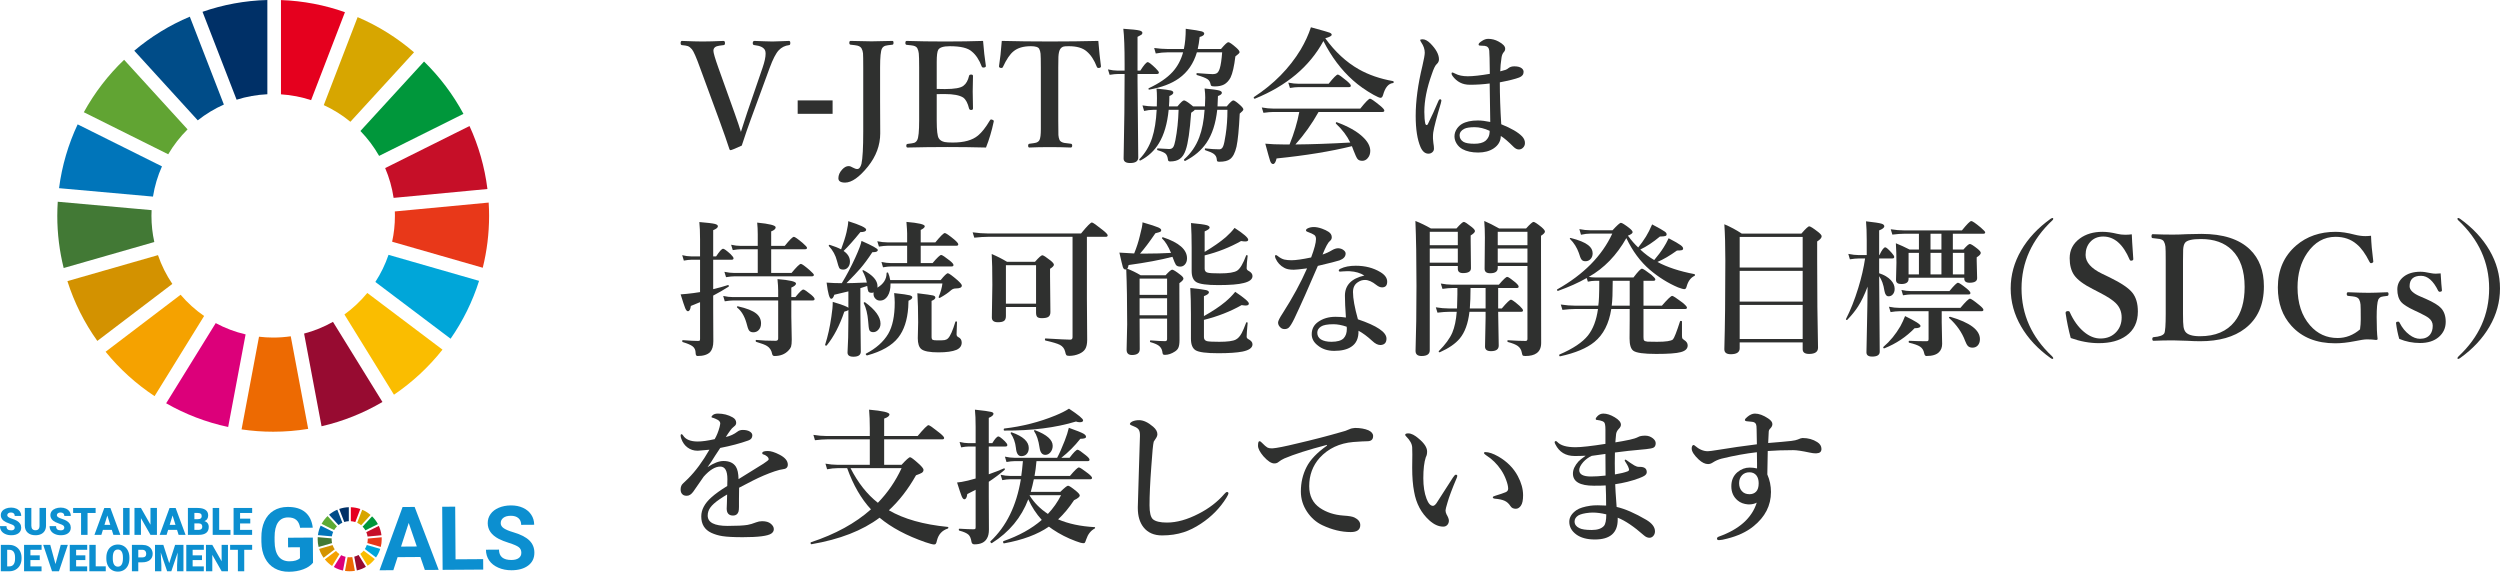 <?xml version="1.0" encoding="UTF-8"?><svg id="b" xmlns="http://www.w3.org/2000/svg" width="640" height="146.371" viewBox="0 0 640 146.371"><defs><style>.d{fill:#00a6d9;}.e{fill:#61a433;}.f{fill:#ed6a02;}.g{fill:#c60f28;}.h{fill:#f5a200;}.i{fill:#427935;}.j{fill:#d7a600;}.k{fill:#2f302f;}.l{fill:#004c88;}.m{fill:#970b31;}.n{fill:#0075ba;}.o{fill:#00973b;}.p{fill:#5eab34;}.q{fill:#dc007a;}.r{fill:#003067;}.s{fill:#e83819;}.t{fill:#d39200;}.u{fill:#fabd00;}.v{fill:#0c8fd0;}.w{fill:#e5001e;}</style></defs><g id="c"><g><g><g><path class="k" d="m189.671,33.765c.122-.366.359-1.102.713-2.212.304-.987.603-1.901.895-2.742l3.93-11.444c.525-1.523.787-2.73.787-3.62,0-.365-.05-.658-.147-.877-.341-.719-1.237-1.157-2.687-1.316-.305,0-.457-.17-.457-.512,0-.378.152-.567.457-.567.268,0,1.091.031,2.468.092.865.036,1.572.055,2.12.055.585,0,1.347-.024,2.285-.074.975-.036,1.627-.06,1.956-.073.22,0,.329.177.329.53,0,.366-.109.549-.329.549-1.036.122-1.913.561-2.632,1.316-.719.755-1.493,2.255-2.322,4.497l-4.899,13.364c-.585,1.572-1.334,3.754-2.248,6.545-1.707.78-2.669,1.17-2.888,1.17-.098,0-.183-.073-.256-.22-.598-1.864-1.457-4.326-2.578-7.386l-4.954-13.473c-.95-2.645-1.645-4.229-2.083-4.753-.342-.402-.683-.67-1.024-.804-.305-.11-.817-.195-1.536-.256-.219-.024-.329-.195-.329-.512,0-.378.11-.567.329-.567,2.316.098,4.077.147,5.284.147,1.415,0,3.199-.049,5.357-.147.256,0,.384.189.384.567,0,.342-.128.512-.384.512-.877.097-1.45.195-1.718.292-.39.134-.652.366-.786.695-.049.134-.073.292-.073.475,0,.512.42,1.951,1.261,4.314l4.168,11.646c.731,2.047,1.267,3.644,1.609,4.789Z"/><path class="k" d="m213.145,25.703v3.436h-8.94v-3.436h8.94Z"/><path class="k" d="m228.484,11.442c-.964.098-1.578.189-1.847.274-.39.134-.67.366-.841.695-.329.561-.493,2.188-.493,4.881v8.391l.036,8.447c0,3.034-1.048,5.869-3.144,8.501-2.219,2.742-4.168,4.113-5.85,4.113-1.146,0-1.719-.372-1.719-1.115,0-.792.324-1.536.969-2.23.536-.585,1.084-.878,1.645-.878.329,0,.695.128,1.097.384.439.243.81.366,1.115.366.475,0,.835-.439,1.079-1.316.305-1.366.457-4.12.457-8.264v-16.399c0-1.987-.019-3.199-.055-3.638-.049-.463-.171-.877-.366-1.243-.195-.353-.554-.597-1.078-.731-.293-.073-.872-.152-1.737-.238-.219-.024-.329-.183-.329-.475,0-.329.11-.494.329-.494,3.303.073,5.089.11,5.357.11.353,0,2.146-.037,5.376-.11.17,0,.255.165.255.494,0,.292-.085.451-.255.475Z"/><path class="k" d="m252.415,37.768c-3.291-.085-6.57-.128-9.836-.128-3.486,0-6.898.043-10.238.128-.219,0-.329-.152-.329-.457,0-.292.11-.451.329-.475.89-.097,1.457-.188,1.7-.274.342-.134.598-.371.768-.713.329-.585.494-2.243.494-4.972v-13.583c0-1.901-.031-3.108-.092-3.62-.049-.475-.17-.908-.365-1.298-.171-.329-.506-.554-1.006-.676-.243-.06-.822-.134-1.736-.219-.22-.024-.329-.183-.329-.476,0-.353.109-.53.329-.53,2.949.098,6.264.147,9.945.147,3.498,0,6.703-.049,9.616-.147.183,2.353.421,4.473.713,6.363v.091c0,.183-.14.299-.42.348-.061.012-.123.018-.183.018-.244,0-.397-.092-.457-.274-.646-1.719-1.493-2.998-2.541-3.839-1-.902-2.87-1.353-5.613-1.353-1.634,0-2.627.311-2.98.932-.255.439-.383,1.463-.383,3.071v6.93c.402.024,1.102.036,2.102.036,2.438,0,4.01-.274,4.716-.823.707-.524,1.194-1.376,1.462-2.559.037-.219.22-.329.549-.329.305,0,.457.123.457.366-.049,1.742-.073,3.06-.073,3.948,0,1.158.024,2.603.073,4.333,0,.28-.152.42-.457.42-.293,0-.475-.122-.549-.365-.329-1.377-.828-2.316-1.499-2.816-.95-.597-2.511-.895-4.679-.895-1,0-1.7.006-2.102.018v6.783c0,2.486.176,3.997.53,4.533.28.476.786.792,1.517.951.451.086,1.146.128,2.084.128,2.864,0,5.01-.598,6.435-1.792.975-.804,1.975-2.072,2.998-3.802.097-.207.22-.311.366-.311.06,0,.14.013.238.037.292.097.438.219.438.366,0,.024-.006.079-.018.164-.499,2.365-1.158,4.57-1.974,6.618Z"/><path class="k" d="m281.171,10.473c.195,2.439.42,4.601.676,6.491,0,.232-.14.371-.42.42-.098.013-.183.018-.256.018-.183,0-.305-.085-.366-.255-.682-1.78-1.561-3.115-2.632-4.004-1.011-.877-2.535-1.316-4.57-1.316-.682,0-1.121.031-1.316.091-.366.098-.658.317-.878.659-.256.389-.408,1.054-.457,1.992-.024.426-.036,1.335-.036,2.724v13.583c0,2.133.012,3.37.036,3.711.037.475.134.895.293,1.261.183.353.572.598,1.17.731.219.049.798.122,1.736.22.22.024.329.182.329.475,0,.329-.128.493-.384.493-1.621-.073-3.418-.109-5.392-.109-1.963,0-3.687.036-5.173.109-.22,0-.329-.152-.329-.457,0-.316.109-.487.329-.511.901-.11,1.474-.202,1.718-.275.402-.133.689-.359.859-.676.232-.463.347-1.383.347-2.76v-15.796c0-1.841-.024-3.023-.073-3.547-.049-.487-.164-.901-.347-1.243-.244-.451-.951-.676-2.121-.676-1.926,0-3.412.439-4.46,1.316-.902.719-1.804,2.055-2.705,4.004-.061.17-.177.255-.348.255-.073,0-.152-.005-.237-.018-.28-.049-.421-.188-.421-.42.28-1.744.518-3.906.713-6.491,3.815.098,7.922.147,12.322.147s8.543-.049,12.395-.147Z"/><path class="k" d="m291.208,18.938v1.938l.183,19.433c0,.951-.689,1.426-2.066,1.426-1.121,0-1.682-.384-1.682-1.151,0-.317.019-1.371.055-3.163.122-5.266.189-11.426.201-18.483h-1.572c-.621,0-1.377.073-2.267.219l-.42-1.389c.901.207,1.737.311,2.504.311h1.755v-1.645c0-4.205-.109-7.228-.329-9.068,2.133.134,3.498.28,4.095.438.524.123.786.324.786.604,0,.195-.079.353-.238.475-.134.097-.469.28-1.005.548v8.648h.713c.926-1.45,1.559-2.175,1.901-2.175.268,0,.932.511,1.993,1.535.572.573.859.945.859,1.115,0,.256-.165.384-.494.384h-4.972Zm17.258,8.3c.049-.987.073-1.742.073-2.267,0-.682-.054-1.456-.164-2.321,1.95.195,3.193.365,3.729.512.463.134.695.335.695.603,0,.305-.335.579-1.006.823,0,.049-.036.932-.109,2.65h2.358c.841-1.024,1.401-1.535,1.681-1.535s.89.426,1.828,1.279c.5.463.75.81.75,1.042,0,.196-.311.549-.932,1.06-.196,4.022-.47,6.844-.823,8.465-.366,1.572-.914,2.632-1.645,3.181-.585.451-1.493.676-2.724.676-.28,0-.463-.036-.548-.11-.073-.073-.116-.225-.128-.457-.037-.597-.287-1.072-.75-1.425-.426-.317-1.164-.64-2.212-.969-.073-.037-.109-.116-.109-.238,0-.17.049-.243.146-.219,1.316.159,2.504.237,3.565.237.462,0,.798-.274,1.005-.822.195-.475.402-1.45.621-2.925.305-1.95.457-4.071.457-6.362h-2.614c-.378,3.498-1.297,6.319-2.76,8.464-1.267,1.865-3.071,3.4-5.412,4.607-.012.012-.024.018-.036.018-.196,0-.293-.11-.293-.329,0-.037.013-.067.037-.091,1.73-1.525,3.016-3.395,3.857-5.613.731-1.926,1.188-4.278,1.371-7.057h-2.541c-.024.122-.323.371-.896.749-.341,4.692-.804,7.861-1.389,9.507-.353,1.072-.854,1.833-1.499,2.285-.585.451-1.42.676-2.504.676-.342,0-.525-.152-.549-.457-.085-.744-.305-1.267-.658-1.572-.329-.28-1-.567-2.011-.859-.073-.024-.109-.097-.109-.22,0-.158.049-.237.146-.237,1.694.109,2.681.164,2.961.164.476,0,.823-.177,1.042-.53.195-.316.372-.89.53-1.718.463-2.352.737-4.948.823-7.788h-2.541c-.342,3.522-1.17,6.368-2.486,8.537-1.133,1.89-2.705,3.364-4.716,4.424-.013.012-.031.018-.055.018-.183,0-.274-.085-.274-.256,0-.036.012-.067.036-.091,1.463-1.488,2.548-3.29,3.254-5.412.634-1.95,1.024-4.357,1.17-7.221h-.896c-.719,0-1.493.097-2.321.292l-.421-1.426c1.011.171,1.914.256,2.706.256h.969c.024-.439.036-1.133.036-2.084,0-.999-.036-1.822-.11-2.468,2,.196,3.224.354,3.675.476.414.109.621.298.621.566,0,.293-.335.58-1.005.86,0,.914-.037,1.797-.11,2.65h2.175c.841-1.024,1.402-1.535,1.682-1.535s.938.414,1.974,1.243c.098.073.214.17.348.292h3.034Zm-2.065-13.839c-.841,2.852-2.371,5.071-4.589,6.655-1.913,1.365-4.449,2.329-7.605,2.888-.134.025-.201-.049-.201-.219,0-.073.03-.122.091-.146,2.657-1.243,4.687-2.633,6.088-4.168,1.256-1.389,2.152-3.06,2.688-5.01h-3.967c-.951,0-1.963.097-3.035.293l-.402-1.408c1.256.171,2.377.256,3.364.256h4.241c.316-1.475.475-3.199.475-5.173,2.194.292,3.546.512,4.058.658.451.134.676.329.676.585,0,.365-.389.652-1.169.859-.134,1.219-.299,2.243-.494,3.071h5.96c.975-1.157,1.596-1.737,1.865-1.737.305,0,.993.476,2.065,1.426.549.488.823.865.823,1.134,0,.195-.36.554-1.078,1.078-.306,2.535-.719,4.345-1.243,5.43-.439.805-.988,1.39-1.646,1.755-.621.329-1.407.494-2.358.494-.451,0-.737-.037-.859-.11-.122-.06-.201-.201-.238-.42-.109-.598-.371-1.036-.786-1.317-.463-.316-1.365-.67-2.705-1.06-.086-.024-.128-.115-.128-.274,0-.146.042-.219.128-.219,2.242.17,3.571.256,3.985.256.561,0,.969-.11,1.225-.329.256-.22.469-.609.64-1.17.255-.817.457-2.176.603-4.077h-6.472Z"/><path class="k" d="m338.795,10.51c-3.546,6.52-9.391,11.439-17.532,14.753h-.055c-.17,0-.256-.104-.256-.311,0-.049.018-.085.055-.11,5.083-3.315,9.073-7.367,11.974-12.157,1.134-1.926,2.005-3.827,2.614-5.704,2.718.744,4.309,1.201,4.771,1.371.366.146.549.329.549.548,0,.293-.549.591-1.645.896,2.498,3.462,5.357,6.107,8.574,7.935,2.511,1.425,5.441,2.438,8.794,3.034.097.024.146.11.146.256,0,.159-.049.238-.146.238-1.183.109-2.042,1.133-2.578,3.071-.134.475-.347.713-.64.713-.256,0-.841-.25-1.755-.75-2.023-1.133-3.796-2.383-5.319-3.747-2.974-2.645-5.491-5.99-7.551-10.037Zm-7.166,26.472c4.167-.036,8.848-.201,14.04-.493-.841-1.731-2.06-3.34-3.656-4.826-.037-.024-.055-.067-.055-.128,0-.17.073-.256.219-.256.024,0,.042.006.055.018,2.864,1.048,5.058,2.28,6.582,3.693,1.316,1.219,1.974,2.431,1.974,3.638,0,.755-.225,1.383-.676,1.882-.379.439-.836.658-1.371.658-.573,0-.987-.17-1.243-.511-.232-.305-.567-1.03-1.006-2.176-.024-.073-.097-.268-.219-.585-.073-.195-.134-.353-.183-.475-5.423,1.34-11.852,2.389-19.287,3.144-.22.951-.518,1.426-.896,1.426-.317,0-.567-.262-.75-.786-.158-.463-.572-1.938-1.243-4.424,1.415.134,3.029.201,4.846.201h1.371c1.157-2.876,1.986-5.649,2.486-8.318h-6.564c-.694,0-1.566.073-2.614.219l-.42-1.371c1.072.196,2.084.293,3.034.293h22.176c1.353-1.694,2.188-2.541,2.504-2.541.256,0,1.103.585,2.541,1.755.744.609,1.115,1.036,1.115,1.279s-.159.366-.475.366h-16.363c-1.707,3.047-3.681,5.82-5.923,8.318Zm14.186-15.045c0,.243-.159.366-.475.366h-12.925c-.573,0-1.304.073-2.194.219l-.42-1.371c.963.195,1.858.292,2.687.292h7.642c1.255-1.572,2.041-2.358,2.358-2.358.232,0,1.005.549,2.321,1.645.671.573,1.006.975,1.006,1.207Z"/><path class="k" d="m368.997,25.776c0,.06-.049.287-.146.676-1.084,3.62-1.731,6.094-1.937,7.423-.05.353-.074.713-.074,1.078v.53c0,.159.019.366.055.622.024.268.043.451.055.548.097.525.146.993.146,1.408,0,.353-.136.655-.41.905-.275.25-.613.375-1.015.375-.841,0-1.512-.561-2.011-1.681-.829-1.926-1.243-4.589-1.243-7.99,0-3.814.572-8.08,1.718-12.797.402-1.718.603-2.845.603-3.381,0-.878-.292-1.749-.877-2.614-.196-.305-.293-.506-.293-.604,0-.146.201-.219.604-.219.621,0,1.285.347,1.992,1.042,1.475,1.486,2.212,2.852,2.212,4.095,0,.463-.189.865-.567,1.206-.378.317-.798,1.176-1.261,2.578-1.28,3.546-1.919,6.77-1.919,9.671,0,1.255.085,2.266.255,3.034.061.22.177.329.348.329.122,0,.219-.073.292-.219.975-1.974,1.872-3.937,2.687-5.887.147-.353.311-.518.494-.494.195.037.292.159.292.366Zm15.321,6.033c2.559,1.024,4.345,2.066,5.357,3.126.475.512.713,1.073.713,1.682,0,.512-.189.932-.567,1.261-.28.256-.615.384-1.005.384-.451,0-.902-.225-1.353-.676-1.365-1.365-2.449-2.292-3.254-2.779-.024,1.316-.634,2.376-1.828,3.181-1.06.707-2.383,1.06-3.966,1.06-1.609,0-2.943-.287-4.004-.859-.634-.342-1.146-.828-1.535-1.463-.353-.585-.53-1.188-.53-1.809,0-.731.231-1.42.694-2.066.342-.463.744-.835,1.207-1.115,1.024-.597,2.389-.896,4.095-.896.901,0,1.956.128,3.162.384l-.146-9.854c-1.671.22-3.352.329-5.047.329-.974,0-1.822-.188-2.54-.566-.732-.378-1.371-.938-1.92-1.682-.17-.256-.256-.457-.256-.603,0-.196.073-.293.22-.293.085,0,.323.097.713.293.84.451,1.913.676,3.217.676,1.353,0,3.235-.207,5.649-.622-.036-3.4-.085-5.375-.146-5.923-.073-.744-.47-1.158-1.188-1.243-.207-.024-.47-.037-.786-.037l-.457-.036c-.196,0-.293-.098-.293-.293,0-.243.311-.554.933-.932.499-.329,1.011-.494,1.535-.494.914,0,1.786.226,2.614.677,1.146.609,1.719,1.219,1.719,1.828,0,.353-.11.639-.33.859-.316.353-.517.828-.603,1.426-.195,1.267-.305,2.443-.329,3.528.293-.061.75-.189,1.371-.384.256-.086.518-.244.786-.476.366-.279.853-.42,1.463-.42.841,0,1.474.17,1.901.512.305.256.457.561.457.914,0,.658-.372,1.133-1.115,1.426-.975.378-2.633.792-4.972,1.243,0,3.315.122,6.892.365,10.731Zm-2.961,1.682c-1.366-.622-2.645-.932-3.839-.932-1.231,0-2.121.14-2.669.42-.792.402-1.188.963-1.188,1.682,0,.694.323,1.243.969,1.645.536.329,1.474.494,2.815.494,1.23,0,2.164-.238,2.797-.713.535-.463.871-.987,1.005-1.572.073-.342.11-.682.11-1.024Z"/></g><g><path class="k" d="m182.577,65.635h.75c.853-1.303,1.45-1.956,1.791-1.956.256,0,.883.452,1.883,1.353.524.525.786.884.786,1.079,0,.256-.164.384-.493.384h-4.718v7.532c1.34-.316,2.59-.664,3.748-1.042.024-.012.042-.018.055-.018.133,0,.201.091.201.274,0,.073-.019.122-.055.146-1.219.781-2.535,1.543-3.949,2.285v3.364l.037,8.318c0,1.231-.274,2.157-.823,2.779-.67.67-1.742,1.005-3.217,1.005-.329,0-.494-.262-.494-.786-.012-.755-.28-1.329-.804-1.718-.451-.342-1.279-.695-2.486-1.061-.097-.024-.146-.109-.146-.255,0-.159.049-.238.146-.238,1.78.134,3.078.201,3.894.201.256,0,.408-.037.457-.11s.073-.225.073-.457v-9.36c-1.048.451-1.835.774-2.358.969-.11.901-.36,1.352-.75,1.352-.243,0-.475-.261-.694-.786-.207-.511-.598-1.687-1.17-3.528,1.047-.073,2.132-.182,3.253-.329l1.719-.256v-8.281h-2.212c-.512,0-1.158.073-1.938.219l-.42-1.389c.828.207,1.603.31,2.321.31h2.249v-4.387c0-1.815-.061-3.284-.183-4.405,2.06.17,3.376.329,3.948.475.536.134.805.335.805.603,0,.342-.402.677-1.207,1.006v6.709Zm20.001,11.28v4.113l.109,5.924c0,.828-.06,1.431-.182,1.81-.123.329-.348.658-.677.987-.877.926-2.06,1.389-3.546,1.389-.329,0-.53-.164-.603-.494-.171-.938-.61-1.626-1.317-2.065-.475-.305-1.395-.658-2.76-1.06-.097-.024-.146-.116-.146-.275,0-.17.049-.243.146-.219,1.426.146,3.084.219,4.972.219.426,0,.64-.201.64-.603v-9.726h-11.462c-.573,0-1.311.073-2.212.22l-.402-1.371c.901.195,1.736.292,2.504.292h11.572v-1.609c0-.84-.061-1.84-.183-2.998,3.169.256,4.753.635,4.753,1.134,0,.341-.402.689-1.206,1.042v2.431h1.042c1.036-1.292,1.712-1.938,2.029-1.938.256,0,.932.452,2.029,1.353.572.488.859.847.859,1.079,0,.243-.165.365-.494.365h-5.465Zm-5.156-13.108v6.07h5.209c1.28-1.547,2.078-2.321,2.395-2.321.268,0,1.03.548,2.285,1.645.695.622,1.042,1.005,1.042,1.152,0,.256-.164.384-.493.384h-19.763c-.598,0-1.34.073-2.23.219l-.421-1.371c.902.195,1.749.292,2.541.292h5.997v-6.07h-4.259c-.573,0-1.286.074-2.139.22l-.42-1.371c.877.195,1.7.292,2.467.292h4.351v-2.998c0-1.072-.049-2.059-.146-2.961,3.156.305,4.734.707,4.734,1.206,0,.403-.384.75-1.151,1.042v3.711h3.473c1.243-1.548,2.023-2.321,2.34-2.321.256,0,1.017.536,2.285,1.608.718.622,1.078,1.024,1.078,1.207,0,.243-.164.365-.493.365h-8.684Zm-2.596,18.977c0,.744-.207,1.322-.622,1.737-.353.365-.81.548-1.371.548-.511,0-.883-.177-1.115-.53-.195-.316-.408-.951-.639-1.901-.512-1.755-1.304-3.06-2.377-3.912-.036-.037-.055-.079-.055-.128,0-.122.067-.183.201-.183h.055c2.23.5,3.802,1.121,4.716,1.865.805.658,1.207,1.493,1.207,2.504Z"/><path class="k" d="m227.897,71.704h12.907c.95-1.17,1.566-1.754,1.846-1.754.268,0,1.102.603,2.504,1.809.719.658,1.079,1.103,1.079,1.335,0,.499-.512.749-1.536.749-.451,0-.846.141-1.188.421-.719.658-1.689,1.322-2.906,1.992-.025.013-.055.018-.092.018-.146,0-.219-.067-.219-.201,0-.036.006-.06.018-.073.499-1.206.817-2.352.951-3.436h-13.291v.073c.024,1.292-.219,2.34-.731,3.144-.488.78-1.146,1.17-1.974,1.17-.5,0-.909-.189-1.225-.567-.28-.316-.421-.7-.421-1.152,0-.182.013-.31.037-.383-.146.073-.317.109-.512.109-.426,0-.707-.115-.841-.347-.122-.232-.219-.7-.292-1.408l-1.755.567v5.467l.11,10.768c0,.877-.634,1.316-1.901,1.316-1,0-1.499-.36-1.499-1.079.146-2.352.219-5.088.219-8.208v-2.688c-.122.147-.47.293-1.042.439-1.183,3.523-2.682,6.405-4.497,8.648-.024.036-.067.054-.128.054-.195,0-.292-.079-.292-.237,0-.013.005-.024.018-.037.682-2.12,1.212-4.503,1.59-7.148.232-1.463.348-2.724.348-3.784,2.486.744,3.82,1.255,4.003,1.535v-4.222c-.695.182-1.896.469-3.601.859-.22.694-.481,1.042-.786,1.042-.452,0-.847-1.384-1.188-4.15,1.193.098,2.467.146,3.82.146h.073c1.219-1.986,2.365-4.156,3.437-6.508.938-2.048,1.475-3.486,1.608-4.314,2.779,1.219,4.168,1.992,4.168,2.321,0,.378-.39.567-1.17.567h-.219c-1.109,1.694-2.151,3.102-3.126,4.223-.707.828-1.877,2.065-3.51,3.71,1.024,0,2.535-.048,4.534-.146h.676c-.17-.963-.536-1.95-1.097-2.961-.012-.024-.018-.049-.018-.073,0-.097.061-.147.183-.147.036,0,.067.006.091.019,2.389,1.255,3.583,2.621,3.583,4.094,0,.171-.012.293-.036.366,1.572-.938,2.358-2.175,2.358-3.711,0-.122.073-.183.219-.183.097,0,.159.037.183.11.219.463.396,1.079.53,1.846Zm-12.578-7.861c.634-1.682,1.097-3.144,1.39-4.387.292-1.28.438-2.224.438-2.834,3.06.964,4.589,1.682,4.589,2.157,0,.427-.494.64-1.481.64-1.744,2.146-3.175,3.755-4.296,4.826,1.084.744,1.627,1.645,1.627,2.706,0,.645-.189,1.164-.567,1.553-.316.342-.7.512-1.151.512-.512,0-.854-.14-1.024-.42-.134-.232-.329-.841-.585-1.828-.353-1.413-1.036-2.663-2.047-3.748-.037-.049-.055-.097-.055-.146,0-.133.067-.201.201-.201h.037c1.243.39,2.218.78,2.924,1.17Zm10.092,19.013c0,.646-.207,1.183-.622,1.609-.353.378-.767.567-1.243.567-.524,0-.859-.189-1.005-.567-.122-.329-.219-1.079-.293-2.249-.158-1.864-.53-3.388-1.115-4.57-.012-.024-.018-.042-.018-.054,0-.159.086-.238.256-.238.037,0,.067.013.091.036,2.633,1.927,3.949,3.748,3.949,5.467Zm8.136-6.728c0,.293-.324.579-.969.859,0,.402-.025.975-.073,1.719-.232,3.266-1.085,5.838-2.56,7.715-1.596,2.036-4.253,3.558-7.971,4.57-.073.012-.152-.031-.237-.128-.073-.086-.11-.165-.11-.238,0-.036.018-.067.055-.091,2.584-1.342,4.478-3.023,5.686-5.045,1.121-1.902,1.682-4.577,1.682-8.026,0-.622-.05-1.432-.147-2.432,2.133.232,3.462.421,3.985.567.439.122.659.298.659.53Zm2.157-13.217v4.442h3.034c1.17-1.39,1.908-2.084,2.212-2.084.243,0,.981.488,2.212,1.462.621.5.932.872.932,1.115s-.164.366-.493.366h-15.449c-.573,0-1.274.073-2.102.219l-.402-1.371c.889.196,1.724.293,2.504.293h4.076v-4.442h-4.972c-.597,0-1.347.073-2.248.219l-.421-1.371c.938.195,1.828.293,2.669.293h4.972v-2.285c0-.525-.06-1.512-.182-2.962,3.132.269,4.698.64,4.698,1.115,0,.293-.348.609-1.042.951v3.181h3.747c1.304-1.596,2.115-2.395,2.431-2.395.256,0,1.055.548,2.395,1.645.695.598,1.042,1.011,1.042,1.243,0,.244-.159.366-.475.366h-9.141Zm10.493,24.789c0,.841-.451,1.463-1.352,1.865-1.037.426-2.572.64-4.607.64-2.243,0-3.705-.28-4.387-.841-.598-.488-.896-1.42-.896-2.797l.091-4.04c0-2.9-.067-5.387-.201-7.459,2.231.268,3.565.457,4.004.567.402.109.603.286.603.53,0,.316-.323.603-.969.859v9.214c0,.415.104.671.311.768.183.085.591.128,1.225.128.974,0,1.577-.024,1.809-.073.342-.061.634-.214.878-.457.561-.549,1.182-1.95,1.864-4.205.024-.085.092-.128.201-.128.147,0,.22.055.22.165-.073,2.047-.11,3.096-.11,3.144,0,.342.152.585.457.731.572.269.859.731.859,1.389Z"/><path class="k" d="m278.246,60.626v15.796c.012,2.937.03,5.588.055,7.952.012,1.512.018,2.384.018,2.614,0,1.037-.171,1.828-.512,2.377-.317.499-.823.901-1.517,1.206-.817.353-1.671.53-2.559.53-.39,0-.64-.067-.75-.201-.11-.122-.207-.402-.292-.84-.196-.817-.646-1.408-1.353-1.774-.634-.329-1.872-.7-3.711-1.115-.086-.024-.128-.115-.128-.274,0-.17.042-.256.128-.256,3.571.207,5.686.311,6.344.311.402,0,.603-.214.603-.64v-25.685h-21.682c-.938,0-2.096.073-3.473.219l-.42-1.371c1.401.195,2.712.293,3.93.293h23.821c1.535-1.877,2.462-2.816,2.778-2.816.244,0,1.176.653,2.797,1.956.828.658,1.243,1.103,1.243,1.335,0,.256-.164.384-.493.384h-4.826Zm-13.017,17.971h-7.715v2.322c0,.621-.177,1.041-.53,1.261-.305.207-.817.311-1.535.311-1.024,0-1.536-.403-1.536-1.207l.128-8.337c0-3.582-.055-6.221-.165-7.916,1.366.573,2.676,1.238,3.931,1.993h7.148c.987-1.121,1.614-1.682,1.883-1.682.256,0,.956.451,2.102,1.353.573.463.859.822.859,1.078,0,.28-.329.628-.987,1.042v1.846l.092,9.251c0,.598-.196,1.011-.585,1.243-.342.196-.884.293-1.627.293-.585,0-.982-.116-1.188-.348-.183-.219-.275-.579-.275-1.078v-1.426Zm0-.859v-9.854h-7.715v9.854h7.715Z"/><path class="k" d="m300.147,65.745c-3.097.804-6.838,1.505-11.225,2.102-.086.488-.207.799-.366.933,1.207.463,2.352,1.023,3.437,1.681h6.399c.865-.95,1.426-1.425,1.682-1.425.279,0,.968.426,2.065,1.279.549.415.823.75.823,1.006,0,.292-.348.682-1.042,1.169v2.395l.036,12.139c0,.927-.104,1.603-.31,2.029-.159.353-.445.664-.86.932-.877.573-1.736.86-2.577.86-.256,0-.42-.055-.494-.165-.073-.11-.133-.366-.182-.768-.123-.609-.439-1.097-.951-1.462-.451-.317-1.146-.603-2.084-.859-.073-.024-.11-.097-.11-.22,0-.158.049-.237.147-.237,1.572.134,2.822.201,3.747.201.329,0,.494-.177.494-.53v-5.248h-7.039c.024,2.548.036,5.156.036,7.825,0,1-.664,1.499-1.992,1.499-.914,0-1.371-.451-1.371-1.353l.146-6.472c0-5.569-.079-10.268-.237-14.095-.05.025-.123.037-.22.037-.292,0-.512-.219-.658-.658-.122-.39-.415-1.614-.877-3.674,1.17.085,2.431.158,3.784.219.621-1.523,1.096-2.986,1.425-4.387.476-1.767.713-2.962.713-3.583,2.097.609,3.431,1.042,4.004,1.298.524.232.786.469.786.713,0,.195-.086.335-.256.42-.159.073-.573.196-1.243.366-1.523,2.242-2.834,3.979-3.93,5.211h1.297c2.365,0,4.577-.061,6.637-.183-.707-1.694-1.468-2.925-2.285-3.693-.024-.024-.036-.055-.036-.091,0-.146.078-.22.237-.22.024,0,.049.006.073.019,4.071,1.352,6.107,3.144,6.107,5.375,0,.658-.183,1.188-.549,1.59-.316.354-.713.53-1.188.53-.524,0-.896-.151-1.115-.457-.183-.268-.475-.95-.877-2.047Zm-1.371,9.744v-4.167h-7.039v4.167h7.039Zm0,5.211v-4.35h-7.039v4.35h7.039Zm9.433.22c2.219-1.244,4.052-2.468,5.503-3.675.988-.841,1.823-1.687,2.505-2.541,2.328,1.561,3.491,2.56,3.491,2.998,0,.342-.268.512-.804.512-.269,0-.616-.036-1.042-.11-2.877,1.634-6.094,2.896-9.653,3.784v4.424c0,.549.262.89.786,1.024.463.109,1.512.164,3.144.164,2.097,0,3.504-.188,4.223-.566.572-.293,1.079-.847,1.517-1.664.305-.561.682-1.45,1.134-2.669.036-.073.091-.109.164-.109.146,0,.22.06.22.182-.171,1.878-.256,3.053-.256,3.528,0,.256.146.463.438.622.707.366,1.061.804,1.061,1.316,0,.89-.854,1.511-2.56,1.865-1.45.28-3.522.42-6.216.42-3.023,0-4.948-.25-5.777-.749-.805-.488-1.207-1.475-1.207-2.962v-6.252c0-2.499-.055-4.742-.164-6.729,2.169.22,3.516.397,4.04.531.487.122.731.316.731.585,0,.316-.427.639-1.28.968v5.102Zm.183-16.436c2.219-1.316,4.028-2.578,5.43-3.784.89-.792,1.634-1.578,2.23-2.358,2.329,1.511,3.492,2.522,3.492,3.034,0,.293-.256.439-.768.439-.269,0-.622-.037-1.06-.11-2.877,1.621-5.985,2.846-9.324,3.675v3.4c0,.561.262.901.786,1.023.463.123,1.511.183,3.144.183,2.206,0,3.674-.238,4.406-.713.755-.512,1.517-1.804,2.285-3.875.036-.061.085-.092.146-.092.049,0,.085.006.11.019.097.036.14.104.128.201-.171,1.352-.256,2.389-.256,3.107,0,.305.146.53.438.677.707.365,1.061.817,1.061,1.352,0,.829-.75,1.426-2.249,1.792-1.329.353-3.491.53-6.49.53-2.925,0-4.808-.256-5.65-.768-.792-.487-1.188-1.431-1.188-2.833v-5.924c0-2.34-.055-4.46-.165-6.362,2.084.195,3.426.378,4.022.548.499.146.75.353.75.622,0,.28-.427.603-1.28.968v5.248Z"/><path class="k" d="m342.616,63.551c.585.036,1.066.225,1.444.566.28.244.42.506.42.786,0,.781-.524,1.366-1.572,1.755-.646.219-2.493.689-5.54,1.408-2.365,5.533-4.376,10.042-6.033,13.528-.609,1.256-1.109,2.042-1.499,2.358-.28.195-.603.292-.969.292-.488,0-.872-.164-1.152-.493-.353-.341-.53-.737-.53-1.188,0-.39.415-1.212,1.243-2.468,2.511-3.924,4.57-7.721,6.18-11.39-1.804.232-2.943.348-3.418.348-1.073,0-1.883-.165-2.432-.494-.999-.536-1.736-1.334-2.211-2.394-.098-.232-.147-.445-.147-.64,0-.146.086-.22.256-.22.097,0,.238.074.421.22.572.463,1.133.768,1.681.914.549.122,1.158.183,1.828.183,1.134,0,2.822-.238,5.065-.713.828-2.206,1.243-3.778,1.243-4.718,0-.475-.146-.822-.439-1.042-.268-.206-.877-.487-1.828-.84-.195-.074-.292-.183-.292-.329,0-.196.128-.36.384-.494.462-.243,1.011-.366,1.645-.366.585,0,1.28.141,2.084.421.658.243,1.212.512,1.663.804.549.366.823.829.823,1.389,0,.403-.165.726-.494.969-.463.366-1.084,1.517-1.864,3.455.89-.292,1.712-.67,2.468-1.133.548-.317,1.072-.475,1.572-.475Zm6.655,6.983c-1.012-.645-2.243-1.011-3.693-1.096-.183-.013-.371-.019-.567-.019-.426,0-.828.019-1.206.055-.378.037-.616.055-.713.055-.244,0-.366-.085-.366-.256,0-.195.152-.36.457-.493,1.024-.5,2.322-.75,3.894-.75,2.413,0,4.522.549,6.326,1.645,1.146.695,1.718,1.505,1.718,2.432,0,.974-.439,1.462-1.316,1.462-.451,0-.932-.201-1.444-.603-1.073-.865-2.047-1.298-2.925-1.298-.621,0-1.182.164-1.682.493-.926.525-1.389,1.397-1.389,2.614,0,1.646.421,3.967,1.261,6.966,4.875,1.645,7.313,3.291,7.313,4.937,0,1.023-.487,1.572-1.462,1.645h-.11c-.645,0-1.334-.347-2.065-1.042-1.256-1.157-2.432-2.029-3.528-2.614.049,1.914-.573,3.285-1.865,4.113-1.036.695-2.486,1.042-4.351,1.042-1.707,0-3.125-.475-4.259-1.426-1-.78-1.499-1.724-1.499-2.833,0-1.304.524-2.34,1.572-3.108,1.243-.901,2.742-1.353,4.497-1.353,1.073,0,1.969.061,2.687.183-.17-2.316-.256-4.174-.256-5.576,0-2.694,1.658-4.418,4.974-5.175Zm-4.516,13.108c-1.243-.426-2.37-.64-3.381-.64-1.548,0-2.621.202-3.218.604-.621.414-.932.938-.932,1.572,0,.731.311,1.304.932,1.718.682.402,1.572.603,2.669.603,1.499,0,2.548-.298,3.144-.895.549-.585.823-1.395.823-2.432,0-.219-.013-.396-.037-.53Z"/><path class="k" d="m366.017,68.103v21.573c0,.974-.701,1.462-2.103,1.462-1.023,0-1.535-.439-1.535-1.316.159-4.643.238-10.183.238-16.619,0-6.752-.092-12.297-.275-16.636,1.304.511,2.627,1.151,3.967,1.919h6.545c.987-1.121,1.616-1.682,1.883-1.682.256,0,.932.439,2.029,1.316.549.439.823.786.823,1.042,0,.293-.366.664-1.097,1.115v1.39l.073,7.002c0,.828-.676,1.243-2.029,1.243-.89,0-1.334-.366-1.334-1.097v-.713h-7.185Zm7.185-5.339v-3.418h-7.185v3.418h7.185Zm-7.185.86v3.619h7.185v-3.619h-7.185Zm10.164,16.198c-.341,2.974-1.17,5.253-2.486,6.837-1.097,1.317-2.791,2.487-5.083,3.51-.024.013-.054.018-.091.018-.146,0-.219-.067-.219-.201,0-.036.012-.073.036-.109,1.658-1.658,2.809-3.23,3.455-4.718.585-1.389.963-3.169,1.133-5.337h-1.937c-.805,0-1.804.073-2.998.219l-.421-1.371c1.17.195,2.274.293,3.309.293h2.121c.06-1.439.091-2.633.091-3.583v-1.646h-1.316c-.658,0-1.493.074-2.505.22l-.42-1.371c1.011.195,1.95.292,2.815.292h12.048c1.12-1.328,1.833-1.992,2.138-1.992.256,0,.945.463,2.066,1.389.572.5.859.865.859,1.097,0,.243-.164.365-.493.365h-4.753v5.23h.932c1.267-1.499,2.054-2.249,2.358-2.249.244,0,.969.525,2.176,1.572.597.561.895.951.895,1.17,0,.244-.164.366-.493.366h-5.869c.012,1.206.042,3.016.091,5.43.037,1.742.055,2.815.055,3.217,0,.951-.664,1.426-1.992,1.426-1.012,0-1.518-.39-1.518-1.17l.147-7.368v-1.535h-4.132Zm.092-.859h4.04v-5.23h-3.857c0,2.024-.061,3.766-.183,5.23Zm7.148-10.86v.494c0,.901-.64,1.353-1.919,1.353-.963,0-1.444-.378-1.444-1.134l.073-8.007c0-1.561-.055-2.974-.165-4.241,1.061.438,2.334,1.078,3.821,1.919h6.892c1.011-1.121,1.646-1.682,1.901-1.682.269,0,.957.452,2.066,1.353.572.499.859.872.859,1.115,0,.305-.335.664-1.005,1.079v4.496l.036,22.962c0,1.194-.389,2.066-1.169,2.614-.659.475-1.616.713-2.87.713-.379,0-.61-.055-.695-.164-.073-.086-.146-.317-.219-.695-.123-.719-.463-1.286-1.024-1.7-.525-.378-1.371-.719-2.541-1.024-.086-.024-.128-.11-.128-.256,0-.133.042-.201.128-.201,1.804.122,3.321.183,4.552.183.305,0,.457-.177.457-.53v-18.648h-7.606Zm7.606-5.339v-3.418h-7.606v3.418h7.606Zm-7.606.86v3.619h7.606v-3.619h-7.606Z"/><path class="k" d="m416.749,60.333c.902,1.231,1.78,2.237,2.633,3.016.67-.816,1.334-1.749,1.992-2.796.512-.829,1.036-1.865,1.572-3.108,1.742.914,2.834,1.536,3.272,1.865.293.219.439.444.439.676s-.116.378-.347.439c-.232.073-.689.115-1.371.128-1.755,1.462-3.431,2.571-5.027,3.327,1.17,1.096,2.358,1.992,3.564,2.687.975-1.134,1.786-2.219,2.431-3.254.415-.634.835-1.408,1.262-2.322,1.548.805,2.566,1.39,3.052,1.755.44.317.658.609.658.878,0,.219-.114.36-.347.42-.22.061-.628.091-1.225.091-1.828,1.317-3.498,2.292-5.008,2.925,2.522,1.353,5.673,2.389,9.452,3.108.11.024.165.104.165.238,0,.109-.044.182-.129.219-.963.451-1.634,1.359-2.01,2.724-.11.451-.3.676-.567.676-.281,0-.829-.152-1.646-.457-2.547-1.084-4.953-2.59-7.221-4.515-2.413-2.073-4.413-4.771-5.997-8.099-2.486,4.4-5.692,7.708-9.616,9.927.524.097,1.047.146,1.572.146h9.872c1.133-1.499,1.859-2.248,2.175-2.248.244,0,1.048.524,2.413,1.572.671.572,1.006.963,1.006,1.17,0,.243-.165.365-.494.365h-2.541v6.363h4.716c1.45-1.671,2.328-2.505,2.632-2.505.233,0,1.109.573,2.634,1.719.766.634,1.151,1.06,1.151,1.279,0,.244-.165.366-.493.366h-10.641v7.167c0,.451.049.737.146.859.123.17.421.28.896.329.353.024,1.17.036,2.45.036,2.23,0,3.577-.201,4.04-.603.328-.329.937-1.877,1.828-4.643.036-.073.11-.11.218-.11.184,0,.275.061.275.183v3.528c0,.39.03.646.091.768.061.097.207.232.44.402.62.378.931.847.931,1.408,0,.84-.597,1.413-1.79,1.718-1.098.305-3.189.457-6.272.457-3.144,0-5.089-.269-5.832-.804-.658-.463-.987-1.518-.987-3.163l.036-4.826v-2.705h-4.716c-.585,3.754-2.023,6.563-4.314,8.428-1.938,1.596-4.857,2.822-8.757,3.674-.171.037-.256-.067-.256-.311,0-.073.024-.122.073-.146,3.473-1.499,5.905-3.126,7.295-4.881,1.303-1.645,2.157-3.9,2.559-6.764h-5.924c-.853,0-1.914.073-3.181.219l-.42-1.371c1.304.196,2.517.293,3.638.293h5.96c.17-.927.256-3.047.256-6.363h-1.115c-.488,0-1.091.073-1.81.22l-.292-.933c-2.097,1.194-4.528,2.285-7.295,3.272-.013.013-.031.019-.055.019-.17,0-.256-.097-.256-.293,0-.049.018-.079.055-.091,6.765-3.815,11.463-8.575,14.095-14.278h-5.577c-.755,0-1.566.097-2.431.293l-.42-1.445c.974.196,1.888.293,2.742.293h5.759c1.157-1.267,1.87-1.901,2.139-1.901.28,0,.993.444,2.139,1.334.572.452.859.805.859,1.061,0,.28-.402.579-1.207.895Zm-9.031,4.515c0,.622-.196,1.128-.585,1.518-.342.341-.762.511-1.261.511-.463,0-.799-.146-1.006-.438-.207-.269-.433-.823-.676-1.664-.5-1.401-1.249-2.595-2.249-3.583-.049-.049-.073-.097-.073-.146,0-.085.055-.128.165-.128h.055c2.12.536,3.613,1.146,4.478,1.828.768.585,1.152,1.286,1.152,2.102Zm9.488,7.039h-4.35c0,3.023-.086,5.144-.256,6.363h4.606v-6.363Z"/><path class="k" d="m461.485,87.647h-16.126v1.499c0,1.023-.762,1.535-2.285,1.535-1.096,0-1.644-.426-1.644-1.28.169-5.838.256-13.394.256-22.669,0-3.79-.087-6.898-.256-9.324,1.608.683,3.096,1.481,4.46,2.395h15.264c1.073-1.243,1.744-1.864,2.012-1.864.279,0,1.03.475,2.249,1.425.62.488.931.86.931,1.115,0,.403-.383.847-1.151,1.335v4.46c0,8.934.072,16.509.22,22.724,0,1.073-.762,1.609-2.285,1.609-1.098,0-1.646-.402-1.646-1.207v-1.754Zm0-19.16v-7.825h-16.126v7.825h16.126Zm0,8.721v-7.862h-16.126v7.862h16.126Zm0,9.579v-8.72h-16.126v8.72h16.126Z"/><path class="k" d="m478.102,73.386c-.791,2.084-1.608,3.778-2.45,5.083-.694,1.084-1.608,2.219-2.742,3.4-.023.037-.055.055-.091.055-.171,0-.256-.073-.256-.219,0-.024.006-.043.019-.055,1.157-2.255,2.198-4.888,3.125-7.898.817-2.645,1.401-5.173,1.756-7.587h-1.536c-.635,0-1.42.073-2.359.219l-.402-1.389c.999.207,1.919.31,2.761.31h1.955v-3.857c0-1.913-.061-3.509-.182-4.789,2.107.232,3.43.433,3.967.603.474.146.713.366.713.658,0,.366-.44.719-1.316,1.061v6.325h.072c.622-1.328,1.121-1.992,1.5-1.992.243,0,.791.475,1.644,1.426.427.475.641.822.641,1.042,0,.256-.165.384-.495.384h-3.362v3.784c1.303.426,2.308,1.023,3.015,1.791.635.682.952,1.42.952,2.212,0,.597-.165,1.073-.495,1.426-.279.316-.639.475-1.077.475-.525,0-.872-.463-1.043-1.389-.243-1.609-.694-2.864-1.352-3.766l.146,19.342c0,.829-.647,1.243-1.938,1.243-.975,0-1.462-.36-1.462-1.078,0-.305.049-2.718.146-7.24.085-3.875.133-7.069.146-9.58Zm13.546,10.037c0,.402-.506.603-1.517.603-2.169,2.243-4.742,3.956-7.715,5.138-.013.012-.03.018-.055.018-.171,0-.256-.091-.256-.274,0-.049.019-.086.055-.11,1.682-1.438,3.132-3.205,4.35-5.302.44-.817.836-1.676,1.189-2.577,2.632,1.279,3.948,2.114,3.948,2.504Zm5.43-3.748v2.779l.11,5.576c0,.878-.262,1.578-.785,2.103-.635.67-1.72,1.005-3.254,1.005-.281,0-.47-.25-.567-.749-.146-.732-.493-1.28-1.043-1.646-.548-.365-1.479-.7-2.797-1.005-.085-.024-.127-.104-.127-.238,0-.17.055-.256.165-.256,1.462.074,2.918.11,4.369.11.256,0,.413-.042.474-.128.061-.073.093-.232.093-.475v-7.076h-7.461c-.62,0-1.377.074-2.266.22l-.421-1.371c.963.195,1.86.292,2.687.292h15.614c1.316-1.572,2.133-2.358,2.45-2.358.256,0,1.054.549,2.395,1.645.694.561,1.041.964,1.041,1.207s-.165.365-.493.365h-10.184Zm-8.483-8.574v.293c0,.877-.62,1.316-1.864,1.316-.901,0-1.352-.348-1.352-1.042l.11-4.424c0-1.815-.051-3.473-.148-4.972,1.147.463,2.317,1,3.51,1.609h2.395v-4.04h-3.821c-.791,0-1.784.073-2.979.219l-.421-1.371c1.231.195,2.383.293,3.455.293h14.771c1.293-1.598,2.091-2.395,2.395-2.395.294,0,1.109.561,2.45,1.682.743.645,1.115,1.047,1.115,1.206,0,.244-.165.366-.493.366h-7.789v4.04h2.706c.829-.951,1.377-1.426,1.644-1.426.281,0,.939.414,1.976,1.243.548.438.821.786.821,1.042,0,.329-.347.707-1.041,1.133v.896l.11,4.442c0,.78-.647,1.17-1.938,1.17-.901,0-1.352-.353-1.352-1.06v-.22h-14.261Zm15.834,3.912c0,.244-.159.366-.476.366h-14.716c-.548,0-1.238.073-2.067.219l-.402-1.371c.865.195,1.689.293,2.469.293h9.816c1.16-1.426,1.89-2.139,2.194-2.139.256,0,1.005.499,2.249,1.499.622.512.933.89.933,1.133Zm-13.182-4.771v-5.503h-2.651v5.503h2.651Zm5.76-6.362v-4.04h-2.797v4.04h2.797Zm-2.797,6.362h2.797v-5.503h-2.797v5.503Zm12.651,16.582c0,.695-.201,1.249-.603,1.663-.343.342-.774.512-1.299.512-.499,0-.889-.14-1.17-.42-.243-.256-.48-.689-.713-1.298-.791-2.157-2.156-4.113-4.094-5.869-.036-.024-.055-.055-.055-.091,0-.147.097-.22.292-.22h.055c5.057,1.475,7.588,3.382,7.588,5.723Zm-4.003-16.582v-5.503h-2.926v5.503h2.926Z"/><path class="k" d="m525.373,55.8c.171,0,.256.073.256.219,0,.11-.061.225-.182.347-5.29,4.961-7.935,10.787-7.935,17.478s2.596,12.468,7.789,17.332c.218.231.328.396.328.493,0,.146-.061.22-.182.22-.123,0-.288-.074-.493-.22-3.254-2.328-5.766-5.015-7.533-8.062-1.792-3.071-2.687-6.326-2.687-9.763s.895-6.691,2.687-9.762c1.767-3.047,4.289-5.747,7.569-8.099.207-.122.334-.183.383-.183Z"/><path class="k" d="m545.741,59.986c0,.573.127,2.687.383,6.344,0,.207-.129.335-.383.384-.087.013-.159.018-.22.018-.159,0-.269-.085-.33-.256-1.669-3.948-3.929-5.923-6.782-5.923-1.39,0-2.512.481-3.364,1.444-.755.865-1.134,1.956-1.134,3.272,0,1.84,1.397,3.436,4.187,4.789l2.01.969c2.937,1.438,4.869,2.749,5.796,3.93.927,1.17,1.39,2.767,1.39,4.791,0,2.718-.999,4.789-2.998,6.216-1.744,1.255-4.077,1.883-7.002,1.883-2.34,0-4.735-.439-7.186-1.317-.571-2.145-1.005-4.235-1.297-6.271-.013-.073-.019-.128-.019-.164,0-.243.14-.39.421-.439.097-.012.176-.018.237-.018.207,0,.341.086.402.256.952,2.133,2.158,3.815,3.62,5.045,1.365,1.146,2.778,1.718,4.242,1.718,1.705,0,3.07-.572,4.094-1.718.889-.987,1.335-2.212,1.335-3.674,0-1.45-.501-2.669-1.5-3.656-.781-.78-2.101-1.651-3.967-2.614l-1.864-.969c-2.402-1.207-4.016-2.413-4.846-3.619-.755-1.11-1.132-2.548-1.132-4.315,0-2.083.87-3.765,2.613-5.045,1.549-1.133,3.474-1.7,5.777-1.7,1.121,0,2.385.171,3.785.512.633.159,1.322.238,2.065.238.537,0,1.092-.037,1.665-.11Z"/><path class="k" d="m563.564,59.876c5.533,0,9.678,1.335,12.433,4.004,2.376,2.303,3.563,5.448,3.563,9.433,0,4.716-1.608,8.313-4.826,10.786-2.827,2.17-6.648,3.254-11.462,3.254-1.047,0-2.156-.036-3.326-.11-.294-.012-.707-.024-1.244-.036-1.121-.049-1.932-.073-2.431-.073-1.705,0-3.358.036-4.953.109-.22,0-.33-.152-.33-.457,0-.292.11-.451.33-.475,1.511-.122,2.425-.451,2.742-.987.243-.451.364-2.109.364-4.972v-13.583c0-1.974-.023-3.181-.072-3.62-.049-.487-.178-.919-.385-1.298-.169-.329-.529-.554-1.077-.676-.245-.049-.848-.122-1.811-.219-.195,0-.292-.159-.292-.476,0-.353.097-.53.292-.53,1.695.073,3.407.11,5.138.11,1.085,0,2.285-.037,3.601-.11,1.767-.049,3.017-.073,3.747-.073Zm-4.716,6.893v13.583c0,1.645.042,2.736.129,3.272.072.512.231.945.474,1.298.561.768,1.811,1.151,3.749,1.151,3.936,0,6.892-1.248,8.866-3.747,1.705-2.157,2.56-5.112,2.56-8.867,0-4.18-1.092-7.337-3.273-9.47-1.913-1.864-4.545-2.797-7.897-2.797-2.304,0-3.675.335-4.113,1.006-.256.353-.408.926-.457,1.718-.025.378-.038,1.329-.038,2.852Z"/><path class="k" d="m606.983,60.352c.061,1.864.25,4.015.567,6.453.011.05.017.098.017.147,0,.17-.114.298-.347.383-.097.025-.176.037-.237.037-.159,0-.292-.115-.402-.347-1.037-2.084-2.133-3.596-3.29-4.534-1.452-1.243-3.248-1.864-5.394-1.864-2.937,0-5.358,1.383-7.258,4.149-1.646,2.413-2.469,5.339-2.469,8.776,0,4.07,1.073,7.324,3.218,9.762,1.877,2.146,4.223,3.217,7.038,3.217,2.097,0,4.01-.736,5.741-2.211.123-.865.184-1.724.184-2.578,0-2.133-.019-3.382-.055-3.747-.036-.488-.152-.927-.347-1.316-.184-.353-.544-.591-1.079-.713-.243-.061-.836-.134-1.773-.22-.22-.024-.33-.183-.33-.475,0-.305.11-.457.33-.457,2.34.097,4.088.146,5.248.146.876,0,2.486-.049,4.824-.146.197,0,.294.152.294.457,0,.292-.097.451-.294.475-.853.098-1.382.183-1.589.256-.292.11-.537.335-.732.677-.279.67-.421,2.182-.421,4.533,0,2.499.08,4.351.239,5.558,0,.171-.14.256-.421.256-.694-.097-1.462-.146-2.304-.146-.609,0-1.676.159-3.199.475-1.803.353-3.449.53-4.934.53-4.767,0-8.496-1.486-11.189-4.46-2.328-2.559-3.491-5.832-3.491-9.817,0-4.473,1.566-8.063,4.697-10.768,2.719-2.329,6.081-3.492,10.091-3.492,1.426,0,3.036.238,4.826.713,1.011.256,1.938.384,2.78.384.438,0,.925-.031,1.462-.091Z"/><path class="k" d="m624.807,69.986c.11,1.974.22,3.425.33,4.351,0,.195-.142.31-.421.347-.061.013-.116.018-.165.018-.146,0-.275-.091-.383-.274-1.244-2.547-2.706-3.82-4.388-3.82-1.951,0-2.924.89-2.924,2.668,0,.988.937,1.872,2.814,2.651l1.316.567c1.964.865,3.28,1.669,3.95,2.413.779.865,1.168,2.023,1.168,3.473,0,1.572-.59,2.87-1.773,3.894-1.193,1.023-2.797,1.535-4.807,1.535-1.864,0-3.637-.353-5.319-1.06-.366-1.256-.641-2.608-.823-4.058,0-.195.123-.305.366-.329.121-.013.207-.019.256-.019.11,0,.201.079.273.238.671,1.329,1.519,2.371,2.541,3.126.904.682,1.805,1.024,2.706,1.024,1.134,0,1.987-.353,2.56-1.061.463-.572.694-1.334.694-2.285,0-.78-.341-1.438-1.024-1.974-.415-.329-1.219-.78-2.412-1.353l-1.28-.603c-1.695-.792-2.81-1.499-3.345-2.12-.671-.792-1.005-1.883-1.005-3.272,0-1.28.529-2.347,1.589-3.199,1.085-.865,2.529-1.298,4.333-1.298.671,0,1.566.122,2.687.365.402.086.817.128,1.244.128.364,0,.779-.024,1.242-.073Z"/><path class="k" d="m629.359,55.8c.049,0,.178.061.385.183,3.278,2.352,5.802,5.052,7.569,8.099,1.792,3.071,2.687,6.326,2.687,9.762s-.895,6.692-2.687,9.763c-1.767,3.047-4.278,5.734-7.533,8.062-.207.146-.372.22-.493.22-.123,0-.184-.074-.184-.22,0-.097.11-.262.33-.493,5.193-4.864,7.789-10.64,7.789-17.332s-2.645-12.517-7.935-17.478c-.123-.122-.184-.237-.184-.347,0-.146.087-.219.256-.219Z"/></g><g><path class="k" d="m195.138,115.988c0-.353.474-.53,1.426-.53.779,0,1.773.311,2.979.932,1.426.731,2.139,1.585,2.139,2.559,0,.719-.44,1.115-1.316,1.188-.415.037-1.111.214-2.084.531-1.818.621-3.663,1.407-5.54,2.358-2.146,1.096-3.322,1.707-3.529,1.828-.023.634-.036,1.584-.036,2.851v2.029c0,.585-.042,1.012-.129,1.28-.231.646-.688.969-1.371.969-1.096,0-1.644-.597-1.644-1.792,0-.182.019-.652.055-1.407.023-.744.042-1.475.055-2.194-.501.28-1.147.689-1.938,1.225-1.121.768-1.913,1.481-2.376,2.139-.44.621-.658,1.298-.658,2.029,0,1.767,1.699,2.65,5.099,2.65,2.34,0,4.035-.085,5.083-.255.635-.11,1.371-.329,2.213-.659.487-.195.999-.292,1.534-.292.975,0,1.714.214,2.213.64.523.426.785.89.785,1.389,0,.463-.214.841-.639,1.133-.891.622-3.322.933-7.294.933-2.353,0-4.103-.092-5.248-.274-1.001-.159-1.938-.439-2.816-.841-1.718-.805-2.577-2.206-2.577-4.205,0-1.705.859-3.327,2.577-4.862,1.001-.902,2.359-1.877,4.077-2.925.023-.451.036-1.036.036-1.755,0-2.145-.609-3.217-1.828-3.217-1.291,0-2.704.859-4.24,2.577-.135.159-1.018,1.432-2.651,3.821-.512.719-1.073,1.078-1.682,1.078-.535,0-.92-.14-1.151-.42-.281-.268-.421-.664-.421-1.188,0-.671.201-1.183.603-1.536.499-.451.933-.865,1.299-1.243,1.926-1.926,3.747-4.394,5.465-7.404-1.145.109-2.042.188-2.687.237-.123.013-.25.019-.385.019-.937,0-1.78-.275-2.522-.823-.719-.524-1.248-1.261-1.591-2.212-.121-.305-.182-.59-.182-.859,0-.219.074-.329.22-.329s.286.11.419.329c.647,1.024,1.896,1.536,3.749,1.536,1.096,0,2.541-.202,4.331-.604.525-.901.939-1.926,1.244-3.071.121-.487.182-.822.182-1.005,0-.195-.11-.408-.328-.64-.146-.134-.451-.305-.914-.512-.305-.133-.567-.225-.787-.274-.146-.024-.218-.085-.218-.183,0-.097.085-.232.256-.402.303-.305.766-.457,1.388-.457,1.39,0,2.651.323,3.785.969.597.342.895.804.895,1.389,0,.378-.178.689-.531.932-.413.317-.749.671-1.005,1.061-.389.524-.762,1.073-1.115,1.645,1.134-.256,2.133-.719,2.998-1.389.353-.28.804-.421,1.354-.421.766,0,1.375.146,1.828.439.402.256.603.572.603.95,0,.646-.349,1.085-1.043,1.317-2.084.743-4.473,1.377-7.167,1.901-.791,1.182-1.231,1.846-1.316,1.992-.622,1.037-1.267,2.011-1.938,2.925,1.572-1.048,2.933-1.572,4.077-1.572,1.5,0,2.56.488,3.18,1.462.427.671.654,1.731.677,3.181,3.339-2.047,5.461-3.363,6.363-3.948.901-.585,1.352-.957,1.352-1.115,0-.269-.133-.518-.402-.75-.305-.268-.671-.457-1.096-.567-.097-.036-.146-.133-.146-.292Z"/><path class="k" d="m226.344,112.478v6.509h4.463c1.181-1.292,1.906-1.938,2.175-1.938.256,0,1.066.622,2.431,1.865.671.645,1.005,1.096,1.005,1.352,0,.329-.14.585-.421.768-.243.159-.743.372-1.498.64-2.023,3.583-4.34,6.569-6.947,8.958,3.826,2.23,8.853,3.65,15.082,4.259.097,0,.146.061.146.183s-.049.201-.146.238c-1.452.475-2.372,1.475-2.761,2.998-.097.475-.201.773-.311.895-.085.123-.231.183-.438.183-.33,0-1.056-.188-2.175-.566-4.852-1.682-8.777-3.778-11.775-6.29-4.399,3.291-10.201,5.551-17.404,6.783-.171.037-.256-.079-.256-.347,0-.073.025-.122.074-.146,6.276-2.073,11.401-4.881,15.374-8.428-2.512-2.718-4.541-6.235-6.088-10.549h-2.395c-.865,0-1.78.097-2.742.292l-.421-1.444c1.073.196,2.072.293,2.998.293h8.356v-6.509h-10.969c-.817,0-1.841.073-3.072.219l-.402-1.371c1.196.196,2.304.293,3.328.293h11.115v-2.029c0-1.731-.061-3.303-.184-4.716,3.474.305,5.212.707,5.212,1.206,0,.415-.451.774-1.354,1.079v4.46h8.576c1.547-1.853,2.474-2.779,2.778-2.779.243,0,1.164.64,2.759,1.92.829.658,1.244,1.109,1.244,1.353s-.165.365-.493.365h-14.865Zm-1.608,16.235c2.512-2.584,4.534-5.54,6.071-8.867h-13.072c1.938,3.791,4.272,6.746,7.002,8.867Z"/><path class="k" d="m253.126,121.418c1.731-.621,3.03-1.127,3.895-1.517.011-.013.03-.018.053-.018.11,0,.165.085.165.255,0,.074-.023.128-.072.165-1.267,1.084-2.615,2.096-4.041,3.034v3.803l.038,8.428c0,.963-.165,1.712-.495,2.248-.548,1.024-1.621,1.536-3.216,1.536-.427,0-.677-.214-.751-.64-.133-.865-.389-1.475-.768-1.828-.438-.402-1.219-.75-2.338-1.042-.099-.024-.148-.11-.148-.256,0-.159.049-.238.148-.238,1.669.098,2.857.147,3.563.147.281,0,.451-.037.512-.11s.091-.225.091-.457v-9.543c-.95.499-1.663.865-2.137,1.097-.11.89-.36,1.334-.751,1.334-.243,0-.474-.262-.694-.786-.207-.512-.597-1.682-1.17-3.51.622-.036,1.553-.201,2.797-.493.402-.097,1.054-.275,1.955-.53v-8.191h-1.754c-.512,0-1.164.073-1.955.219l-.404-1.389c.829.207,1.604.311,2.323.311h1.79v-4.15c0-1.828-.059-3.302-.182-4.423,2.256.243,3.631.433,4.132.566.413.098.62.256.62.476,0,.365-.402.718-1.206,1.06v6.472h.897c.694-1.146,1.219-1.718,1.572-1.718.243,0,.791.408,1.644,1.224.427.427.641.756.641.988,0,.243-.165.365-.495.365h-4.259v7.112Zm17.753,11.536c2.632,1.133,5.745,1.797,9.342,1.992.085,0,.127.043.127.128,0,.122-.042.201-.127.238-1.001.548-1.714,1.462-2.139,2.742-.159.475-.275.762-.347.859-.074.097-.19.146-.347.146-.44,0-1.105-.177-1.993-.53-2.12-.78-4.103-1.791-5.942-3.034l-.933-.677c-2.901,1.999-6.722,3.425-11.462,4.278-.171.036-.256-.098-.256-.402,0-.086.023-.141.072-.165,3.95-1.365,7.222-3.175,9.818-5.43-1.413-1.561-2.565-3.321-3.455-5.284-1.767,4.68-4.875,8.421-9.323,11.225-.013.012-.032.018-.055.018-.074,0-.152-.055-.237-.164-.074-.086-.11-.159-.11-.22,0-.036.011-.067.036-.091,4.084-3.827,6.678-9.123,7.789-15.887h-2.78c-.535,0-1.193.073-1.974.219l-.421-1.371c.865.195,1.665.292,2.395.292h2.888c.135-.889.275-2.151.421-3.783h-2.139c-.548,0-1.236.073-2.065.219l-.402-1.371c.865.195,1.689.292,2.467.292h10.897c.548-.999,1.193-2.449,1.938-4.35.487-1.243.84-2.352,1.06-3.327,1.949.694,3.187,1.188,3.711,1.48.461.256.694.536.694.841,0,.329-.489.494-1.462.494-1.462,1.853-3.085,3.473-4.865,4.862h2.103c1.047-1.376,1.731-2.065,2.048-2.065.256,0,.98.488,2.175,1.462.597.488.895.854.895,1.097s-.159.366-.474.366h-13.108c-.123,1.425-.288,2.687-.495,3.783h9.069c1.219-1.449,1.981-2.175,2.285-2.175.243,0,1.03.512,2.357,1.536.671.536,1.007.914,1.007,1.133,0,.244-.159.366-.476.366h-14.424c-.231,1.121-.493,2.193-.785,3.217h7.569c1.071-1.048,1.729-1.572,1.974-1.572.267,0,.969.463,2.101,1.389.597.5.897.872.897,1.115,0,.342-.489.744-1.464,1.207-1.267,1.926-2.626,3.559-4.075,4.899Zm6.399-25.338c0,.316-.294.475-.878.475-.305,0-.622-.061-.95-.183-5.18,1.585-11.299,2.358-18.356,2.322-.097,0-.146-.086-.146-.256,0-.159.049-.25.146-.274,4.606-.536,8.965-1.646,13.072-3.327,1.437-.585,2.6-1.17,3.491-1.755,2.412,1.584,3.62,2.584,3.62,2.998Zm-13.912,7.075c0,.671-.19,1.194-.567,1.572-.343.342-.793.512-1.354.512-.791,0-1.248-.707-1.371-2.121-.169-1.438-.609-2.663-1.316-3.674-.023-.024-.036-.055-.036-.091,0-.146.074-.22.22-.22.023,0,.049.006.072.019,2.901,1.023,4.353,2.358,4.353,4.003Zm4.898,16.874c1.365-1.449,2.486-3.046,3.364-4.789h-8.007l-.038.073c1.157,1.853,2.719,3.425,4.68,4.716Zm1.225-17.441c0,.695-.214,1.274-.639,1.737-.353.39-.774.585-1.263.585-.804,0-1.291-.622-1.462-1.865-.267-1.84-.73-3.235-1.388-4.186-.025-.024-.038-.055-.038-.091,0-.122.068-.183.201-.183.038,0,.068.006.093.018,2.998,1.134,4.496,2.462,4.496,3.985Z"/><path class="k" d="m295.76,112.442c-.269.389-.402.597-.402.621-.171.573-.385,2.773-.639,6.6-.294,3.937-.44,7.167-.44,9.69,0,1.84.286,3.028.859,3.564.658.573,1.86.859,3.601.859,2.512,0,5.229-.762,8.155-2.285,2.607-1.328,4.788-3.01,6.545-5.045.279-.329.506-.494.677-.494.243,0,.364.128.364.384,0,.147-.163.494-.493,1.042-1.646,2.658-3.815,4.875-6.509,6.655-1.547,1.024-3.028,1.762-4.441,2.212-1.682.549-3.529.823-5.54.823-2.072,0-3.656-.695-4.755-2.084-.973-1.231-1.462-2.87-1.462-4.919v-.292c.061-2.303.159-5.595.292-9.872.123-3.791.207-6.533.256-8.227.025-.755-.072-1.304-.292-1.645-.207-.329-.584-.604-1.134-.823-.766-.28-1.151-.494-1.151-.64,0-.232.214-.457.641-.676.487-.22,1.06-.329,1.718-.329,1.096,0,2.296.561,3.601,1.682.719.621,1.079,1.261,1.079,1.919,0,.378-.178.804-.531,1.28Z"/><path class="k" d="m339.691,114.087v-.201c-4.742,1.243-8.373,2.401-10.895,3.473-.599.28-1.073.567-1.426.859-.317.28-.683.42-1.098.42-.766.037-1.712-.572-2.833-1.828-.927-1.096-1.388-1.999-1.388-2.705,0-.768.121-1.152.364-1.152.195,0,.398.123.605.366.645.658,1.119,1.073,1.424,1.243.269.146.622.219,1.062.219h.256c1.06-.073,3.144-.487,6.251-1.243,4.048-.938,7.837-1.919,11.371-2.943.696-.158,1.384-.396,2.067-.713.366-.182.84-.292,1.426-.329,1.352,0,2.503.201,3.455.604.791.378,1.187.865,1.187,1.462,0,.865-.463,1.31-1.388,1.334-.135.013-.628.031-1.481.055-.707.024-1.445.073-2.213.146-3.534.306-6.399,1.653-8.591,4.04-1.792,2.011-2.689,4.431-2.689,7.259,0,2.462.914,4.321,2.742,5.576,1.672,1.133,3.663,1.786,5.98,1.956,1.449.086,2.412.256,2.888.512.975.488,1.462,1.127,1.462,1.919,0,1.194-.81,1.792-2.431,1.792-2.376,0-4.803-.585-7.277-1.755-1.572-.744-2.876-1.89-3.912-3.437-1.06-1.596-1.589-3.321-1.589-5.173,0-2.292.487-4.387,1.462-6.29.937-1.851,2.675-3.674,5.209-5.465Z"/><path class="k" d="m372.907,122.387c-1.17,2.754-1.955,4.851-2.357,6.289-.33,1.085-.493,1.749-.493,1.993,0,.316.085.652.254,1.005.404.695.605,1.231.605,1.609,0,.438-.135.804-.402,1.097-.269.292-.612.438-1.024.438-1.208,0-2.402-.536-3.584-1.608-2.072-1.865-3.369-4.309-3.893-7.332-.33-1.657-.493-3.705-.493-6.143l.036-3.4c0-.67-.013-1.267-.036-1.791-.038-.89-.55-1.828-1.536-2.815-.171-.171-.256-.305-.256-.403,0-.255.262-.383.785-.383.768,0,1.665.451,2.689,1.352,1.424,1.183,2.137,2.28,2.137,3.291,0,.597-.108,1.078-.328,1.444-.427,1.279-.641,3.078-.641,5.392,0,2.06.275,3.81.823,5.248.463,1.219,1.011,1.828,1.646,1.828.269,0,.567-.225.895-.677.025-.024,1.426-2.206,4.204-6.545.33-.499.573-.749.732-.749.256,0,.383.091.383.274,0,.195-.049.39-.146.585Zm7.332-6.655c.889,0,1.993.371,3.309,1.115,2.243,1.292,3.912,2.968,5.008,5.027.901,1.682,1.354,3.316,1.354,4.899,0,1.28-.19,2.175-.567,2.687-.366.525-.8.786-1.299.786-.633,0-1.096-.237-1.388-.713-.391-.609-.872-1.047-1.445-1.316-.597-.28-1.426-.462-2.486-.548-.379-.037-.567-.165-.567-.384,0-.134.239-.268.713-.402,1.17-.353,2.042-.652,2.615-.896.402-.183.603-.481.603-.896,0-.572-.178-1.328-.531-2.266-.328-.89-.749-1.719-1.261-2.486-1.037-1.561-2.334-2.834-3.893-3.821-.33-.232-.495-.408-.495-.53,0-.17.11-.256.33-.256Z"/><path class="k" d="m405.924,116.664c-.84.049-1.773.073-2.795.073-2.317,0-3.967-.999-4.956-2.998-.123-.243-.182-.407-.182-.493,0-.219.11-.329.328-.329.085,0,.201.073.347.219.829.902,2.378,1.353,4.645,1.353,1.488,0,4.046-.287,7.679-.859v-3.675c0-1.023-.116-1.645-.347-1.864-.233-.207-.58-.36-1.043-.457-.269-.061-.561-.11-.878-.146-.146,0-.218-.086-.218-.256s.152-.408.457-.713c.413-.426.914-.64,1.498-.64.878,0,1.841.311,2.888.932,1.073.634,1.61,1.274,1.61,1.92,0,.341-.178.689-.531,1.042-.427.438-.664.914-.713,1.426-.013.207-.049.597-.11,1.169-.036.354-.061.646-.072.878,1.181-.183,2.406-.408,3.673-.676.952-.207,1.659-.433,2.122-.677.413-.243,1.028-.365,1.845-.365.732,0,1.384.225,1.957.676.487.39.73.804.73,1.243,0,.573-.188.956-.567,1.152-.315.158-.95.286-1.9.383-3.316.293-5.973.58-7.971.86-.025.865-.036,1.78-.036,2.742s.011,1.919.036,2.87c1.401-.232,2.48-.494,3.235-.786.256-.11.385-.256.385-.439,0-.134-.08-.39-.239-.768-.049-.159-.322-.634-.823-1.426-.036-.073-.053-.14-.053-.201,0-.11.053-.164.163-.164.087,0,.184.042.294.128.669.499,1.352.956,2.046,1.371.402.232.774.347,1.115.347h.275c1.17,0,1.754.451,1.754,1.353,0,.365-.214.682-.639.95-.243.159-.7.366-1.371.622-1.913.707-3.938,1.212-6.071,1.517.013.792.135,2.731.366,5.814,2.158.499,4.68,1.596,7.569,3.29,1.5.89,2.249,1.878,2.249,2.962,0,.462-.146.859-.438,1.188-.269.305-.599.457-.988.457-.463,0-.927-.201-1.39-.603-2.584-2.279-4.826-3.791-6.727-4.534v.494c0,3.388-1.951,5.083-5.851,5.083-2,0-3.582-.427-4.752-1.28-1.196-.877-1.792-1.963-1.792-3.254,0-1.145.622-2.145,1.864-2.998.768-.512,1.957-.883,3.565-1.115.476-.073,1.096-.109,1.864-.109.609,0,1.322.024,2.139.073,0-1.828-.036-3.547-.11-5.156-.645.049-1.657.073-3.034.073-3.572,0-5.355-1.036-5.355-3.108,0-1.011.474-2.047,1.424-3.107.269-.293.878-.78,1.828-1.463Zm5.284,15.009c-1.278-.305-2.431-.457-3.455-.457-.292,0-.571.013-.84.037-1.316.122-2.279.36-2.888.713-.622.414-.933.926-.933,1.535,0,.731.396,1.292,1.189,1.682.597.329,1.669.493,3.218.493,1.449,0,2.486-.347,3.106-1.042.402-.462.603-1.449.603-2.961Zm-3.747-14.972c-.804.378-1.517.901-2.139,1.572-.694.804-1.041,1.493-1.041,2.066,0,1.096.999,1.645,2.998,1.645,1.083,0,2.334-.079,3.747-.238,0-2.365-.013-4.211-.036-5.54-.489.061-1.098.146-1.828.256-.781.11-1.348.189-1.701.238Z"/><path class="k" d="m452.655,113.41c2.607-.206,4.57-.383,5.887-.53.84-.109,1.401-.231,1.682-.365.548-.256.963-.384,1.242-.384,1.413,0,2.664.347,3.747,1.042.719.451,1.079,1.036,1.079,1.755,0,.707-.402,1.078-1.206,1.115-.087.012-.178.018-.275.018-.415,0-.931-.067-1.553-.201-1.915-.415-3.316-.622-4.204-.622-2.389,0-4.56.074-6.509.22-.074,3.827-.11,5.825-.11,5.997.622,1.425.933,2.924.933,4.496,0,3.462-1.5,6.393-4.499,8.794-1.744,1.415-3.98,2.462-6.71,3.144-.95.256-1.644.384-2.084.384-.353,0-.529-.128-.529-.384,0-.232.152-.402.457-.512,5.239-1.864,8.483-4.765,9.725-8.702-.573.305-1.242.457-2.01.457h-.184c-1.109-.085-2.01-.426-2.704-1.023-1.073-.902-1.61-2.109-1.61-3.62,0-1.523.525-2.73,1.572-3.619.952-.78,1.987-1.17,3.108-1.17.683,0,1.316.073,1.902.219v-1.261c0-.695-.013-1.658-.038-2.888-2.814.316-5.832.865-9.048,1.645-.817.219-1.555.542-2.213.969-.415.28-.829.42-1.242.42-.755,0-1.555-.39-2.395-1.17-1.196-1.121-1.792-2.06-1.792-2.815,0-.243.036-.444.11-.603.085-.195.214-.293.383-.293.097,0,.207.061.33.183,1.085.938,2.182,1.408,3.29,1.408.341,0,1.231-.116,2.67-.348,3.168-.524,6.471-.999,9.907-1.426,0-.597-.023-1.87-.072-3.82,0-.671-.049-1.103-.146-1.298-.159-.378-.493-.591-1.005-.64l-1.426-.146c-.281-.049-.421-.152-.421-.311,0-.207.201-.469.603-.786.671-.572,1.329-.859,1.974-.859,1.011,0,2.139.415,3.383,1.243.717.475,1.077.957,1.077,1.444,0,.378-.169.744-.512,1.097-.256.244-.396.506-.419.786-.061.804-.11,1.791-.146,2.961Zm-4.791,7.496c-.768,0-1.39.238-1.864.713-.525.525-.787,1.213-.787,2.066,0,.828.226,1.499.677,2.011.474.548,1.132.822,1.974.822.694,0,1.255-.213,1.682-.64.451-.451.675-1.17.675-2.157,0-.828-.188-1.493-.565-1.992-.427-.549-1.024-.823-1.792-.823Z"/></g></g><g><g><path class="e" d="m43.063,39.493c1.375-2.336,3.042-4.478,4.954-6.373L31.772,15.306c-4.087,3.905-7.572,8.434-10.314,13.425l21.605,10.762Z"/><path class="j" d="m82.887,26.909c2.46,1.127,4.747,2.564,6.812,4.268l16.29-17.786c-4.29-3.7-9.156-6.753-14.438-9.008l-8.665,22.526Z"/><path class="g" d="m120.194,32.264l-21.591,10.763c1.031,2.406,1.764,4.962,2.161,7.629l24.019-2.268c-.709-5.686-2.282-11.107-4.589-16.124"/><path class="o" d="m97.054,39.908l21.589-10.762c-2.675-4.969-6.084-9.484-10.088-13.395l-16.291,17.782c1.855,1.907,3.469,4.047,4.79,6.375"/><path class="i" d="m38.772,55.251c0-.486.016-.972.038-1.454l-24.024-2.151c-.075,1.191-.121,2.393-.121,3.605,0,4.607.572,9.084,1.635,13.362l23.202-6.656c-.475-2.161-.73-4.403-.73-6.706"/><path class="u" d="m94.03,74.996c-1.708,2.078-3.679,3.931-5.859,5.511l12.685,20.537c4.707-3.19,8.899-7.086,12.422-11.535l-19.247-14.513Z"/><path class="s" d="m101.1,55.251c0,2.274-.244,4.492-.714,6.628l23.2,6.666c1.058-4.26,1.622-8.713,1.622-13.294,0-1.139-.037-2.268-.108-3.393l-24.021,2.269c.013.376.021.748.021,1.124"/><path class="h" d="m46.232,75.455l-19.201,14.594c3.571,4.397,7.8,8.23,12.539,11.36l12.682-20.515c-2.234-1.545-4.259-3.376-6.02-5.438"/><path class="n" d="m39.162,50.33c.43-2.714,1.216-5.309,2.301-7.739l-21.584-10.753c-2.384,5.075-4.02,10.569-4.763,16.335l24.045,2.156Z"/><path class="m" d="m97.905,102.903l-12.666-20.51c-2.301,1.3-4.78,2.319-7.392,3.003l4.471,23.726c5.561-1.278,10.805-3.399,15.587-6.219"/><path class="d" d="m99.462,65.238c-.84,2.468-1.976,4.796-3.372,6.944l19.263,14.53c3.128-4.498,5.601-9.479,7.29-14.812l-23.181-6.662Z"/><path class="f" d="m74.431,86.089c-1.466.212-2.967.328-4.495.328-1.227,0-2.438-.077-3.628-.215l-4.468,23.726c2.645.388,5.346.593,8.096.593,3.05,0,6.044-.251,8.96-.728l-4.465-23.704Z"/><path class="w" d="m71.928,24.149c2.677.172,5.263.681,7.712,1.489l8.665-22.519C83.15,1.298,77.651.22,71.928.019v24.13Z"/><path class="q" d="m62.874,85.608c-2.702-.629-5.268-1.611-7.65-2.893l-12.69,20.525c4.881,2.794,10.22,4.863,15.877,6.069l4.463-23.701Z"/><path class="r" d="m60.57,25.526c2.503-.791,5.142-1.273,7.873-1.4V0c-5.8.154-11.371,1.211-16.597,3.023l8.724,22.503Z"/><path class="t" d="m44.119,72.683c-1.531-2.261-2.779-4.737-3.676-7.37l-23.187,6.654c1.756,5.53,4.358,10.683,7.658,15.309l19.204-14.594Z"/><path class="l" d="m50.627,30.807c2.038-1.614,4.28-2.974,6.683-4.044l-8.719-22.492c-5.193,2.181-9.978,5.133-14.22,8.709l16.256,17.827Z"/></g><g><path class="v" d="m80.135,144.065c-.594.722-1.437,1.284-2.529,1.687-1.092.403-2.303.609-3.635.618-1.398.009-2.626-.287-3.684-.89-1.058-.603-1.878-1.483-2.459-2.64-.581-1.157-.884-2.52-.91-4.088l-.007-1.098c-.011-1.612.251-3.01.787-4.194.536-1.183,1.313-2.091,2.333-2.723,1.02-.632,2.218-.953,3.594-.962,1.915-.013,3.416.433,4.502,1.339,1.086.906,1.735,2.231,1.946,3.975l-3.239.022c-.154-.923-.486-1.598-.996-2.024-.51-.425-1.208-.635-2.096-.629-1.132.008-1.991.439-2.576,1.293-.586.855-.877,2.121-.873,3.8l.007,1.032c.012,1.694.342,2.971.991,3.832.649.861,1.595,1.287,2.838,1.279,1.25-.009,2.139-.281,2.668-.817l-.019-2.785-3.029.021-.017-2.452,6.357-.043.044,6.446Z"/><path class="v" d="m107.62,142.591l-5.836.04-1.087,3.336-3.539.024,5.903-16.194,3.084-.021,6.156,16.112-3.539.024-1.143-3.321Zm-4.955-2.662l4.038-.028-2.071-6.032-1.967,6.06Z"/><path class="v" d="m116.621,143.184l7.067-.048.018,2.674-10.395.071-.11-16.153,3.328-.023.092,13.479Z"/><path class="v" d="m133.462,141.505c-.004-.629-.229-1.11-.675-1.443-.446-.333-1.247-.683-2.404-1.049-1.156-.365-2.072-.727-2.748-1.085-1.841-.979-2.767-2.307-2.779-3.986-.006-.873.235-1.653.722-2.34.487-.687,1.19-1.227,2.108-1.618.918-.391,1.951-.59,3.097-.598,1.154-.008,2.183.194,3.088.606.905.412,1.61.997,2.114,1.755.504.759.76,1.622.767,2.591l-3.328.023c-.005-.739-.242-1.313-.711-1.72-.469-.407-1.125-.608-1.968-.602-.814.006-1.445.182-1.893.529-.449.347-.671.802-.668,1.364.004.525.271.963.802,1.315.531.351,1.312.679,2.342.983,1.897.557,3.281,1.254,4.153,2.091.871.837,1.311,1.885,1.319,3.142.01,1.398-.512,2.498-1.564,3.3-1.052.802-2.473,1.21-4.263,1.222-1.242.008-2.376-.211-3.4-.659-1.024-.448-1.806-1.066-2.348-1.853-.542-.788-.816-1.703-.823-2.746l3.339-.023c.012,1.782,1.083,2.666,3.213,2.652.791-.005,1.408-.17,1.85-.495.442-.325.66-.776.656-1.352Z"/></g><g><path class="p" d="m85.533,135.703c.204-.347.451-.664.735-.945l-2.41-2.643c-.606.579-1.123,1.251-1.53,1.991l3.205,1.596Z"/><path class="j" d="m91.441,133.836c.365.167.704.38,1.011.633l2.417-2.639c-.636-.549-1.358-1.002-2.142-1.336l-1.285,3.342Z"/><path class="g" d="m96.975,134.631l-3.203,1.597c.153.357.262.736.321,1.132l3.563-.336c-.105-.843-.339-1.648-.681-2.392"/><path class="o" d="m93.542,135.765l3.203-1.596c-.397-.737-.903-1.407-1.497-1.987l-2.417,2.638c.275.283.515.6.711.946"/><path class="i" d="m84.896,138.041c0-.072.002-.144.006-.216l-3.564-.319c-.011.177-.018.355-.018.535,0,.683.085,1.348.243,1.982l3.442-.987c-.071-.321-.108-.653-.108-.995"/><path class="u" d="m93.094,140.97c-.253.308-.546.583-.869.818l1.882,3.047c.698-.473,1.32-1.051,1.843-1.711l-2.855-2.153Z"/><path class="s" d="m94.142,138.041c0,.337-.036.666-.106.983l3.442.989c.157-.632.241-1.293.241-1.972,0-.169-.006-.336-.016-.503l-3.563.337c.002.056.003.111.003.167"/><path class="h" d="m86.003,141.038l-2.848,2.165c.53.652,1.157,1.221,1.86,1.685l1.881-3.043c-.331-.229-.632-.501-.893-.807"/><path class="n" d="m84.954,137.311c.064-.403.18-.788.341-1.148l-3.202-1.595c-.354.753-.596,1.568-.707,2.423l3.567.32Z"/><path class="m" d="m93.668,145.11l-1.879-3.043c-.341.193-.709.344-1.097.446l.663,3.52c.825-.19,1.603-.504,2.312-.923"/><path class="d" d="m93.9,139.522c-.125.366-.293.711-.5,1.03l2.858,2.155c.464-.667.831-1.406,1.081-2.197l-3.439-.988Z"/><path class="f" d="m90.186,142.616c-.217.031-.44.049-.667.049-.182,0-.362-.011-.538-.032l-.663,3.52c.392.058.793.088,1.201.088.452,0,.897-.037,1.329-.108l-.662-3.516Z"/><path class="w" d="m89.815,133.427c.397.026.781.101,1.144.221l1.285-3.341c-.765-.27-1.581-.43-2.429-.46v3.58Z"/><path class="q" d="m88.472,142.544c-.401-.093-.782-.239-1.135-.429l-1.883,3.045c.724.414,1.516.721,2.355.9l.662-3.516Z"/><path class="r" d="m88.13,133.631c.371-.117.763-.189,1.168-.208v-3.579c-.86.023-1.687.18-2.462.448l1.294,3.338Z"/><path class="t" d="m85.689,140.627c-.227-.335-.412-.703-.545-1.093l-3.44.987c.261.82.647,1.585,1.136,2.271l2.849-2.165Z"/><path class="l" d="m86.655,134.415c.302-.239.635-.441.991-.6l-1.293-3.337c-.77.323-1.48.761-2.11,1.292l2.411,2.645Z"/></g><path class="v" d="m3.77,135.096c0-.243-.086-.432-.258-.568-.172-.135-.474-.276-.906-.421-.432-.145-.785-.285-1.06-.421-.892-.438-1.339-1.041-1.339-1.807,0-.381.111-.718.334-1.01.222-.292.537-.519.944-.681.407-.162.864-.244,1.372-.244.495,0,.939.088,1.331.265.393.177.698.428.915.754.218.327.326.699.326,1.119h-1.656c0-.281-.086-.498-.258-.653-.172-.154-.404-.232-.698-.232-.296,0-.531.065-.702.196-.172.131-.258.297-.258.499,0,.177.095.337.284.48.189.144.522.292.998.445.476.153.867.318,1.173.494.744.429,1.116,1.02,1.116,1.774,0,.602-.227,1.075-.681,1.419-.454.344-1.077.516-1.868.516-.558,0-1.064-.1-1.516-.3-.453-.2-.793-.475-1.022-.823-.229-.349-.343-.75-.343-1.204h1.665c0,.369.095.641.286.816.191.175.5.262.929.262.274,0,.491-.059.65-.177.159-.118.239-.285.239-.499Z"/><path class="v" d="m11.78,130.039v4.508c0,.511-.109.953-.326,1.327-.218.374-.53.658-.937.854-.407.196-.888.293-1.443.293-.839,0-1.499-.218-1.982-.653s-.728-1.031-.738-1.788v-4.541h1.67v4.574c.019.754.369,1.13,1.05,1.13.344,0,.604-.095.78-.284.177-.189.265-.497.265-.922v-4.498h1.66Z"/><path class="v" d="m16.465,135.096c0-.243-.086-.432-.258-.568-.172-.135-.474-.276-.906-.421-.432-.145-.785-.285-1.06-.421-.892-.438-1.339-1.041-1.339-1.807,0-.381.111-.718.334-1.01.222-.292.537-.519.944-.681.407-.162.864-.244,1.372-.244.495,0,.939.088,1.331.265.393.177.698.428.915.754.218.327.326.699.326,1.119h-1.656c0-.281-.086-.498-.258-.653-.172-.154-.404-.232-.698-.232-.296,0-.531.065-.702.196-.172.131-.258.297-.258.499,0,.177.095.337.284.48.189.144.522.292.998.445.476.153.867.318,1.173.494.744.429,1.116,1.02,1.116,1.774,0,.602-.227,1.075-.681,1.419-.454.344-1.077.516-1.868.516-.558,0-1.063-.1-1.516-.3-.453-.2-.793-.475-1.022-.823-.229-.349-.343-.75-.343-1.204h1.665c0,.369.095.641.286.816.191.175.5.262.929.262.274,0,.491-.059.65-.177.159-.118.239-.285.239-.499Z"/><path class="v" d="m24.48,131.321h-2.067v5.605h-1.66v-5.605h-2.029v-1.282h5.756v1.282Z"/><path class="v" d="m28.621,135.64h-2.275l-.397,1.287h-1.774l2.526-6.887h1.561l2.545,6.887h-1.783l-.402-1.287Zm-1.878-1.282h1.481l-.743-2.389-.738,2.389Z"/><path class="v" d="m33.174,136.926h-1.656v-6.887h1.656v6.887Z"/><path class="v" d="m40.176,136.926h-1.651l-2.441-4.285v4.285h-1.66v-6.887h1.66l2.436,4.285v-4.285h1.656v6.887Z"/><path class="v" d="m45.32,135.64h-2.275l-.397,1.287h-1.774l2.526-6.887h1.561l2.545,6.887h-1.783l-.402-1.287Zm-1.878-1.282h1.481l-.743-2.389-.738,2.389Z"/><path class="v" d="m48.104,136.926v-6.887h2.474c.886,0,1.56.163,2.022.487.462.325.693.796.693,1.414,0,.356-.082.661-.246.913-.164.252-.405.438-.724.558.359.095.635.271.828.53.192.259.289.574.289.946,0,.675-.214,1.182-.641,1.521-.427.339-1.06.512-1.899.518h-2.795Zm1.66-4.016h.866c.363-.003.621-.07.776-.199.154-.13.232-.321.232-.574,0-.291-.084-.5-.251-.629-.167-.128-.437-.192-.809-.192h-.814v1.594Zm0,1.088v1.651h1.088c.3,0,.53-.069.691-.206.161-.137.241-.33.241-.58,0-.574-.285-.862-.856-.866h-1.164Z"/><path class="v" d="m56.109,135.649h2.89v1.277h-4.55v-6.887h1.66v5.61Z"/><path class="v" d="m64.068,134.003h-2.611v1.646h3.084v1.277h-4.744v-6.887h4.754v1.282h-3.093v1.452h2.611v1.23Z"/><path class="v" d="m.211,146.241v-6.748h2.174c.596,0,1.132.135,1.608.406.476.27.847.652,1.115,1.145.267.493.402,1.045.406,1.657v.31c0,.618-.131,1.172-.392,1.662-.261.49-.629.873-1.103,1.149-.474.277-1.003.416-1.587.419H.211Zm1.627-5.492v4.241h.565c.466,0,.825-.166,1.075-.498.25-.332.375-.826.375-1.481v-.292c0-.652-.125-1.143-.375-1.474-.25-.331-.615-.496-1.094-.496h-.547Z"/><path class="v" d="m10.175,143.377h-2.389v1.613h2.852v1.251h-4.479v-6.748h4.488v1.256h-2.861v1.423h2.389v1.205Z"/><path class="v" d="m14.206,144.405l1.344-4.913h1.817l-2.271,6.748h-1.78l-2.252-6.748h1.803l1.339,4.913Z"/><path class="v" d="m21.85,143.377h-2.365v1.613h2.829v1.251h-4.456v-6.748h4.465v1.256h-2.838v1.423h2.365v1.205Z"/><path class="v" d="m24.499,144.989h2.575v1.251h-4.201v-6.748h1.627v5.496Z"/><path class="v" d="m33.126,143.006c0,.658-.122,1.241-.366,1.747-.244.507-.591.897-1.04,1.17-.45.274-.962.41-1.536.41s-1.084-.132-1.529-.396c-.445-.264-.792-.642-1.04-1.133-.249-.491-.379-1.055-.392-1.692v-.38c0-.661.121-1.244.364-1.75.243-.505.59-.895,1.043-1.17.453-.275.968-.412,1.546-.412.571,0,1.081.136,1.529.408.448.272.796.659,1.045,1.161.249.502.374,1.077.378,1.726v.31Zm-1.654-.283c0-.67-.112-1.179-.336-1.527-.224-.348-.545-.521-.962-.521-.816,0-1.247.612-1.293,1.835l-.005.496c0,.661.11,1.17.329,1.525.219.355.545.533.978.533.411,0,.728-.175.95-.524s.335-.851.338-1.506v-.311Z"/><path class="v" d="m35.398,143.951v2.29h-1.627v-6.748h2.693c.516,0,.972.095,1.37.285.397.19.705.46.922.811.218.351.327.749.327,1.193,0,.658-.236,1.184-.707,1.578-.471.394-1.118.591-1.939.591h-1.038Zm0-1.256h1.066c.315,0,.555-.079.721-.236.165-.157.248-.38.248-.667,0-.315-.085-.567-.255-.755-.17-.188-.402-.284-.695-.287h-1.084v1.947Z"/><path class="v" d="m41.816,139.493l1.506,4.695,1.502-4.695h2.141v6.748h-1.631v-1.576l.158-3.226-1.631,4.801h-1.075l-1.636-4.806.158,3.23v1.576h-1.627v-6.748h2.137Z"/><path class="v" d="m51.712,143.377h-2.395v1.613h2.859v1.251h-4.486v-6.748h4.495v1.256h-2.868v1.423h2.395v1.205Z"/><path class="v" d="m58.358,146.241h-1.618l-2.391-4.199v4.199h-1.627v-6.748h1.627l2.387,4.199v-4.199h1.622v6.748Z"/><path class="v" d="m64.55,140.749h-2.025v5.492h-1.627v-5.492h-1.988v-1.256h5.64v1.256Z"/></g></g></g></svg>